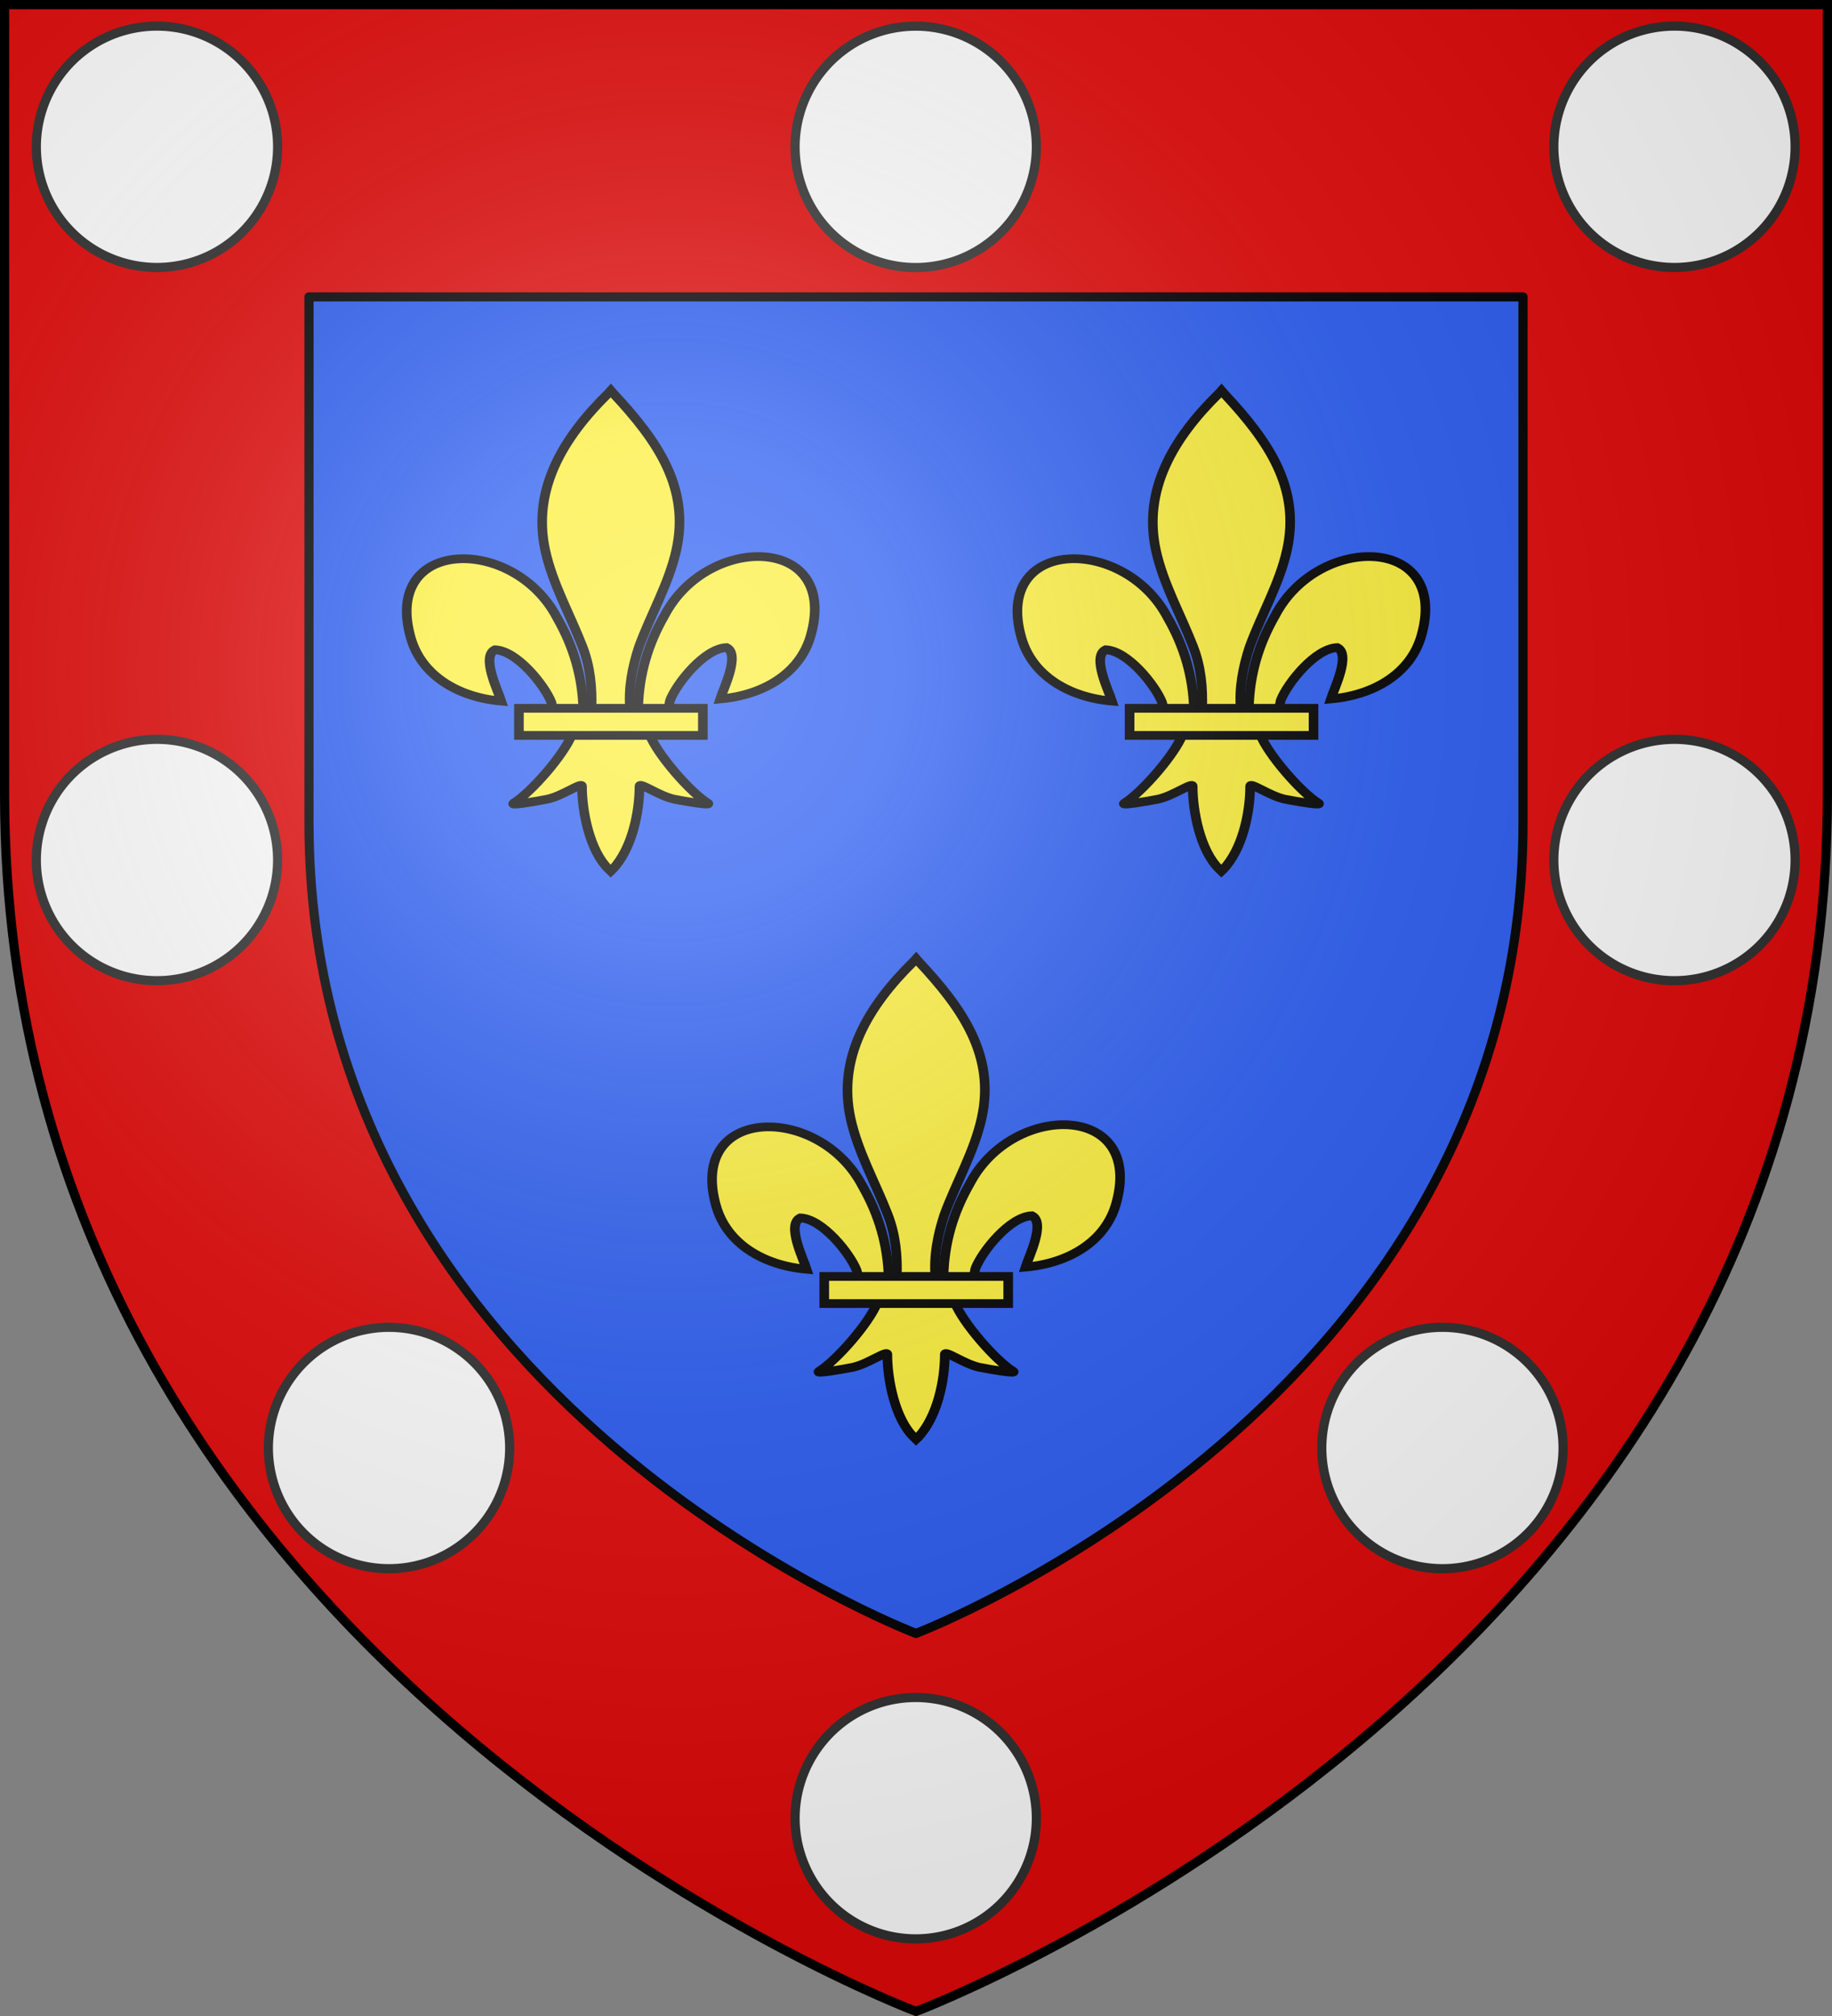 <svg xmlns="http://www.w3.org/2000/svg" xmlns:xlink="http://www.w3.org/1999/xlink" width="600" height="660" version="1.0"><rect width="100%" height="100%" fill="#808080" stroke="none"/><defs><radialGradient id="c" cx="-80" cy="-80" r="405" gradientUnits="userSpaceOnUse"><stop offset="0" style="stop-color:#fff;stop-opacity:.31"/><stop offset=".19" style="stop-color:#fff;stop-opacity:.25"/><stop offset=".6" style="stop-color:#6b6b6b;stop-opacity:.125"/><stop offset="1" style="stop-color:#000;stop-opacity:.125"/></radialGradient><path id="a" d="M-298.5-298.5h597V-40C298.5 246.31 0 358.5 0 358.5S-298.5 246.31-298.5-40z"/></defs><use xlink:href="#a" width="600" height="660" style="fill:#e20909" transform="translate(300 300)"/><g transform="translate(300 300)"><path d="M0 234.75s198.801-75.493 198.801-265.4v-172.161h-397.602V-30.65C-198.801 159.257 0 234.75 0 234.75" style="fill:#2b5df2;fill-opacity:1;fill-rule:evenodd;stroke:#000;stroke-width:3;stroke-linecap:round;stroke-linejoin:round;stroke-opacity:1;display:inline"/><g style="fill:#fff"><path d="M-296.767 196.65a47.376 47.376 0 1 1 .077.025" style="fill:#fff;fill-opacity:1;fill-rule:evenodd;stroke:#313131;stroke-width:3.599;stroke-linecap:round;stroke-linejoin:round;stroke-miterlimit:4;stroke-dasharray:none;stroke-dashoffset:0;stroke-opacity:1;display:inline" transform="matrix(.834 0 0 .834 235.182 -378.362)"/><path d="M-296.767 196.65a47.376 47.376 0 1 1 .077.025" style="fill:#fff;fill-opacity:1;fill-rule:evenodd;stroke:#313131;stroke-width:3.599;stroke-linecap:round;stroke-linejoin:round;stroke-miterlimit:4;stroke-dasharray:none;stroke-dashoffset:0;stroke-opacity:1;display:inline" transform="matrix(.834 0 0 .834 483.682 -378.383)"/><path d="M-296.767 196.65a47.376 47.376 0 1 1 .077.025" style="fill:#fff;fill-opacity:1;fill-rule:evenodd;stroke:#313131;stroke-width:3.599;stroke-linecap:round;stroke-linejoin:round;stroke-miterlimit:4;stroke-dasharray:none;stroke-dashoffset:0;stroke-opacity:1;display:inline" transform="matrix(.834 0 0 .834 -13.318 -378.383)"/><path d="M-296.767 196.65a47.376 47.376 0 1 1 .077.025" style="fill:#fff;fill-opacity:1;fill-rule:evenodd;stroke:#313131;stroke-width:3.599;stroke-linecap:round;stroke-linejoin:round;stroke-miterlimit:4;stroke-dasharray:none;stroke-dashoffset:0;stroke-opacity:1;display:inline" transform="matrix(.834 0 0 .834 483.682 -144.883)"/><path d="M-296.767 196.65a47.376 47.376 0 1 1 .077.025" style="fill:#fff;fill-opacity:1;fill-rule:evenodd;stroke:#313131;stroke-width:3.599;stroke-linecap:round;stroke-linejoin:round;stroke-miterlimit:4;stroke-dasharray:none;stroke-dashoffset:0;stroke-opacity:1;display:inline" transform="matrix(.834 0 0 .834 -13.318 -144.883)"/><path d="M-296.767 196.65a47.376 47.376 0 1 1 .077.025" style="fill:#fff;fill-opacity:1;fill-rule:evenodd;stroke:#313131;stroke-width:3.599;stroke-linecap:round;stroke-linejoin:round;stroke-miterlimit:4;stroke-dasharray:none;stroke-dashoffset:0;stroke-opacity:1;display:inline" transform="matrix(.834 0 0 .834 407.682 47.617)"/><path d="M-296.767 196.65a47.376 47.376 0 1 1 .077.025" style="fill:#fff;fill-opacity:1;fill-rule:evenodd;stroke:#313131;stroke-width:3.599;stroke-linecap:round;stroke-linejoin:round;stroke-miterlimit:4;stroke-dasharray:none;stroke-dashoffset:0;stroke-opacity:1;display:inline" transform="matrix(.834 0 0 .834 235.182 168.803)"/><path d="M-296.767 196.65a47.376 47.376 0 1 1 .077.025" style="fill:#fff;fill-opacity:1;fill-rule:evenodd;stroke:#313131;stroke-width:3.599;stroke-linecap:round;stroke-linejoin:round;stroke-miterlimit:4;stroke-dasharray:none;stroke-dashoffset:0;stroke-opacity:1;display:inline" transform="matrix(.834 0 0 .834 62.682 47.617)"/></g><g id="b"><path d="M360.348 474.115c.142-6.195 1.675-11.954 4.529-17.41 7.471-15.72 30.292-15.344 25.261 3.88-1.853 7.085-8.15 11.248-15.632 11.962.54-1.866 3.51-8.465 1.113-9.756-3.834.145-8.595 6.77-9.74 9.93-.165.454-.118.978-.303 1.424" style="fill:#fcef3c;fill-opacity:1;fill-rule:evenodd;stroke:#000;stroke-width:1.66;stroke-linecap:butt;stroke-linejoin:miter;stroke-miterlimit:4;stroke-dasharray:none;stroke-opacity:1;display:inline" transform="matrix(1.895 0 0 1.723 -673.827 -699.375)"/><path d="M350.844 474.525c-.142-6.196-1.675-11.954-4.529-17.41-7.471-15.72-30.292-15.344-25.262 3.88 1.854 7.084 8.151 11.248 15.632 11.962-.54-1.867-3.51-8.465-1.112-9.756 3.834.144 8.594 6.77 9.74 9.93.164.453.118.977.303 1.424" style="fill:#fcef3c;fill-opacity:1;fill-rule:evenodd;stroke:#000;stroke-width:1.66;stroke-linecap:butt;stroke-linejoin:miter;stroke-miterlimit:4;stroke-dasharray:none;stroke-opacity:1" transform="matrix(1.895 0 0 1.723 -673.827 -699.375)"/><path d="M355.154 414.5c-7.871 8.485-13.156 18.296-10.878 29.803 1.257 6.348 4.304 12.228 6.453 18.344 1.344 3.837 1.687 7.845 1.528 11.878h6.679c-.32-4.063.38-8 1.528-11.878 2.047-6.154 5.162-11.99 6.453-18.344 2.413-11.878-3.25-20.836-10.844-29.766l-.464-.592z" style="fill:#fcef3c;fill-opacity:1;fill-rule:nonzero;stroke:#000;stroke-width:1.66;stroke-linecap:butt;stroke-linejoin:miter;stroke-miterlimit:4;stroke-dasharray:none;stroke-opacity:1" transform="matrix(1.895 0 0 1.723 -673.827 -699.375)"/><path d="M348.926 479.228c-1.396 3.913-7.089 11.08-10.112 13.122-.785.53 3.748-.305 5.778-.75 2.662-.584 6.122-3.42 6.04-2.419-.007 4.584 1.281 12.232 4.641 15.747l.318.339.329-.34c3.358-3.916 4.624-10.803 4.64-15.746-.08-1.001 3.38 1.835 6.041 2.419 2.03.445 6.562 1.28 5.778.75-3.023-2.043-8.713-9.21-10.11-13.122z" style="fill:#fcef3c;fill-opacity:1;fill-rule:evenodd;stroke:#000;stroke-width:1.66;stroke-linecap:butt;stroke-linejoin:miter;stroke-miterlimit:4;stroke-dasharray:none;stroke-opacity:1" transform="matrix(1.895 0 0 1.723 -673.827 -699.375)"/><path d="M339.727 474.326h31.789v5.15h-31.789z" style="fill:#fcef3c;fill-opacity:1;stroke:#000;stroke-width:1.66;stroke-miterlimit:4;stroke-dasharray:none;stroke-opacity:1" transform="matrix(1.895 0 0 1.723 -673.827 -699.375)"/></g><use xlink:href="#b" width="600" height="660" transform="translate(100 -186)"/><use xlink:href="#b" width="600" height="660" transform="translate(-100 -186)"/></g><use xlink:href="#a" width="600" height="660" style="fill:url(#c)" transform="translate(300 300)"/><use xlink:href="#a" width="600" height="660" style="fill:none;stroke:#000;stroke-width:3" transform="translate(300 300)"/></svg>